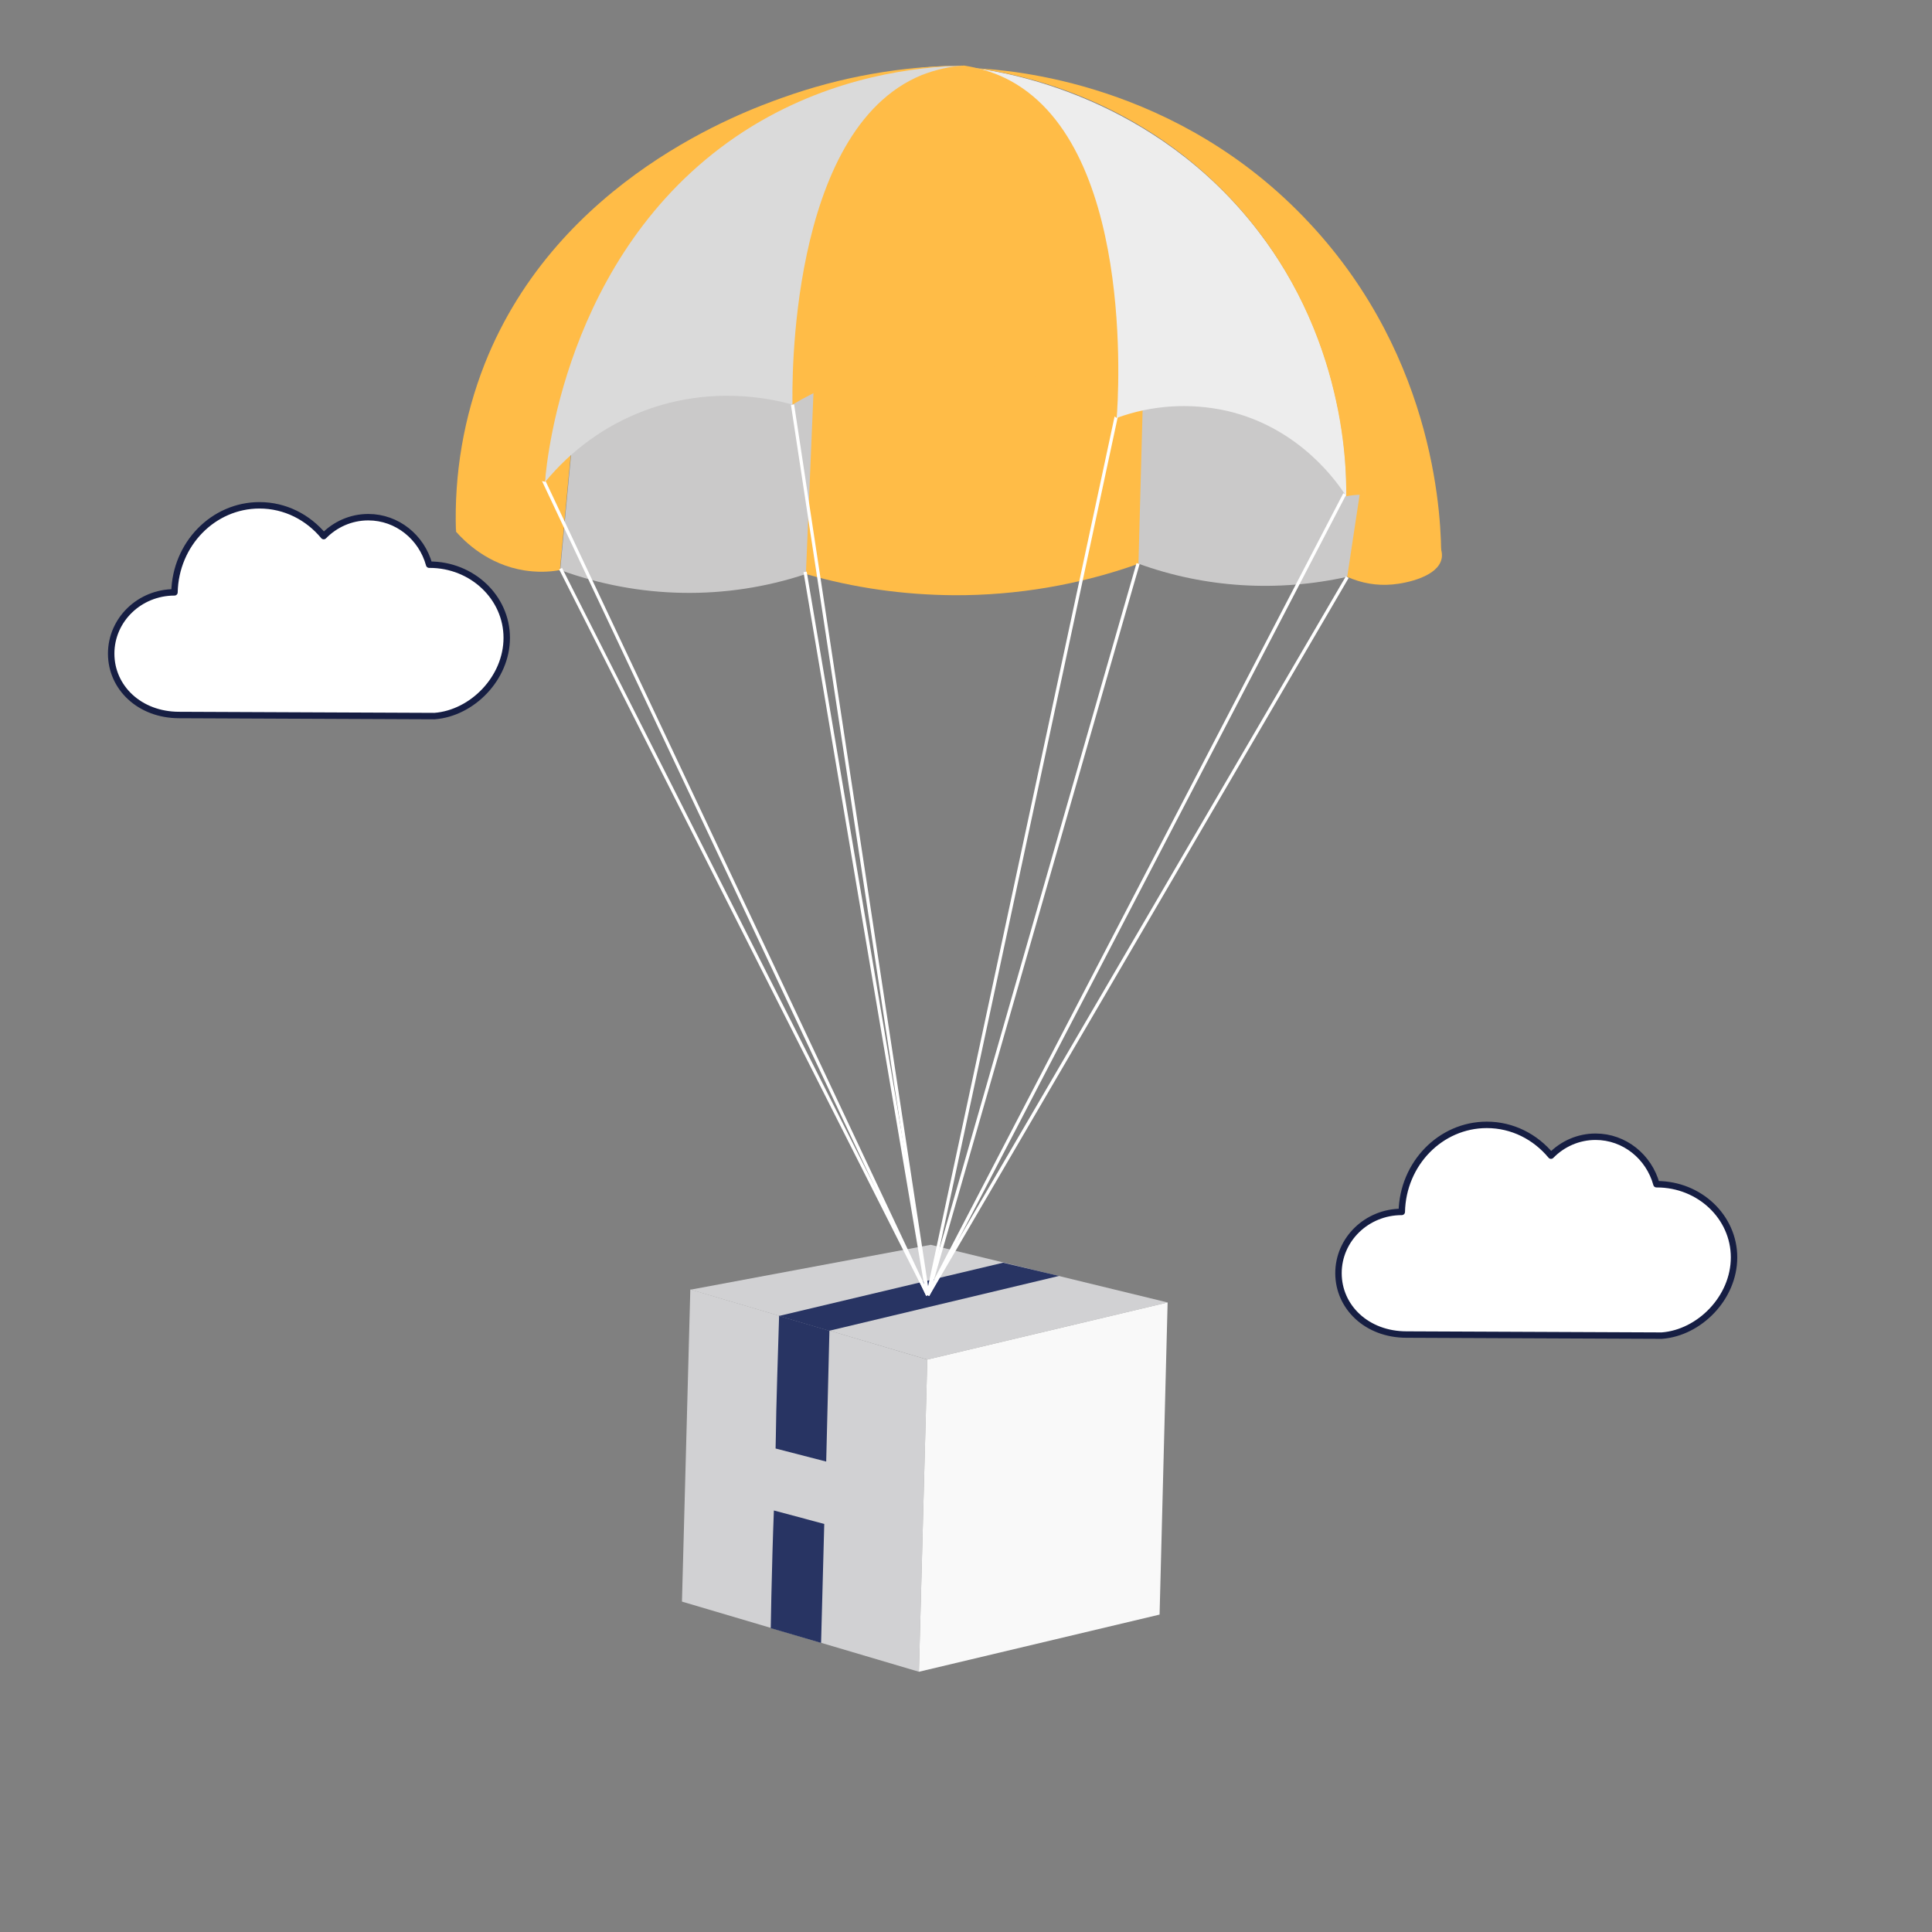 <?xml version="1.0" encoding="UTF-8" standalone="no"?>
<!-- Generator: Adobe Illustrator 18.1.1, SVG Export Plug-In . SVG Version: 6.00 Build 0)  -->

<svg
   version="1.1"
   id="Layer_1"
   x="0px"
   y="0px"
   viewBox="0 0 600 600"
   enable-background="new 0 0 600 600"
   xml:space="preserve"
   sodipodi:docname="banner.svg"
   inkscape:version="1.1 (c68e22c387, 2021-05-23)"
   xmlns:inkscape="http://www.inkscape.org/namespaces/inkscape"
   xmlns:sodipodi="http://sodipodi.sourceforge.net/DTD/sodipodi-0.dtd"
   xmlns="http://www.w3.org/2000/svg"
   xmlns:svg="http://www.w3.org/2000/svg"><rect x="0" y="0" width="600" height="600" fill="#808080" stroke="none"/><defs
   id="defs1112" /><sodipodi:namedview
   id="namedview1110"
   pagecolor="#ffffff"
   bordercolor="#666666"
   borderopacity="1.0"
   inkscape:pageshadow="2"
   inkscape:pageopacity="0.0"
   inkscape:pagecheckerboard="0"
   showgrid="false"
   inkscape:zoom="0.58572012"
   inkscape:cx="200.60776"
   inkscape:cy="285.97276"
   inkscape:window-width="1366"
   inkscape:window-height="705"
   inkscape:window-x="-8"
   inkscape:window-y="-8"
   inkscape:window-maximized="1"
   inkscape:current-layer="Layer_1" />

<g
   id="g1107">
	<path
   style="color:#000000;display:inline;overflow:visible;visibility:visible;fill:#ffffff;fill-opacity:1;fill-rule:nonzero;stroke:#161e43;stroke-width:2;stroke-linecap:round;stroke-linejoin:round;stroke-miterlimit:4;stroke-dasharray:none;stroke-dashoffset:0;stroke-opacity:1;marker:none;enable-background:accumulate"
   d="m 134.941,222.385 c 11.692,-0.884 22.431,-11.749 22.431,-24.3 0,-12.551 -10.739,-22.719 -23.969,-22.719 -0.042,0 -0.083,-2.1e-4 -0.125,0 -2.335,-8.505 -9.911,-14.75 -18.906,-14.75 -5.396,0 -10.292,2.244 -13.844,5.875 -4.843,-5.846 -11.964,-9.562 -19.938,-9.562 -14.388,0 -26.091,12.053 -26.406,27.031 -10.855,0 -19.656,8.516 -19.656,19.031 0,10.516 8.801,19.062 21.109,19.056 z"
   id="path1104-9"
   inkscape:transform-center-x="46.097102"
   inkscape:transform-center-y="-109.2672"><animateTransform
     values="0 600;0 -400"
     repeatCount="1"
     id="animateCloud1"
     attributeName="transform"
     additive="sum"
     begin="-500ms;animateCloud1.end+1000ms"
     dur="4000ms"
     fill="freeze"
     from="-800 -400"
     to="-1600 -400"
     type="translate" /></path>
    <path
   style="color:#000000;display:inline;overflow:visible;visibility:visible;fill:#ffffff;fill-opacity:1;fill-rule:nonzero;stroke:#161e43;stroke-width:2;stroke-linecap:round;stroke-linejoin:round;stroke-miterlimit:4;stroke-dasharray:none;stroke-dashoffset:0;stroke-opacity:1;marker:none;enable-background:accumulate"
   d="m 516.091,414.792 c 11.692,-0.884 22.431,-11.749 22.431,-24.3 0,-12.551 -10.739,-22.719 -23.969,-22.719 -0.042,0 -0.083,-2.1e-4 -0.125,0 -2.335,-8.505 -9.911,-14.75 -18.906,-14.75 -5.396,0 -10.292,2.244 -13.844,5.875 -4.843,-5.846 -11.964,-9.562 -19.938,-9.562 -14.388,0 -26.091,12.053 -26.406,27.031 -10.855,0 -19.656,8.516 -19.656,19.031 0,10.516 8.801,19.062 21.109,19.056 z"
   id="Cloud2">
      <animateTransform
   type="translate"
   to="-1600 -400"
   from="-800 -400"
   fill="freeze"
   dur="4000ms"
   begin="-1500ms;animateCloud2.end+1500ms"
   additive="sum"
   attributeName="transform"
   id="animateCloud2"
   repeatCount="1"
   values="0 500;0 -500" />
    </path>
</g>
<g
   id="Layer_3"
   transform="rotate(-12.245,370.367,257.422)">
	<g
   id="g1063">
		<path
   fill="#d1d1d3"
   d="m 254.9,401 -23.1,94.2 -31.2,-17.1 -17.3,-9.5 -18.8,-10.3 23.1,-94.2 v 0 z"
   id="path1051" />
		<path
   fill="#d1d1d3"
   d="m 187.7,364.2 75.8,2.2 68.1,33.1 -76.7,1.5 z"
   id="path1053" />
		<polygon
   fill="#f9f9f9"
   points="231.8,495.2 308.6,493.7 331.6,399.5 254.9,401 "
   id="polygon1055" />
		<path
   fill="#283463"
   d="m 300.4,384.3 -73.4,1.5 c -4.8,-2.6 -9.5,-5.2 -14.3,-7.8 l 71.6,-1.4 z"
   id="path1057" />
		<path
   fill="#283463"
   d="m 203,418 v 0 c 0,0 1.4,-5.8 2.7,-11.4 0.9,-3.7 3.5,-14.3 7.1,-28.6 l 14.3,7.8 -9.6,39.5 L 203,418"
   id="path1059" />
		<path
   fill="#283463"
   d="m 189.7,472.2 v 0 c 0.8,-3.2 1.5,-6.5 2.3,-9.7 2.1,-8.7 4.2,-17.3 6.4,-25.8 l 14.4,7.4 -8.8,35.9 z"
   id="path1061" />
	</g>
	<path
   fill="#ffbc47"
   d="m 166.4,118.7 c 1.9,3.4 7.4,12.1 18.3,16.3 3.4,1.3 7.1,2.1 10.7,2.2 4.7,-14.7 9.3,-29.4 14,-44.1 -2.9,-0.4 -18.7,-2.2 -31.6,8.8 -5.2,4.5 -9.1,10.2 -11.4,16.8 z"
   id="path1065" />
	<path
   fill="#ffbc47"
   d="m 463.7,191.9 c -2.3,5 -11.9,5.1 -16.6,4.5 -4.8,-0.6 -9.3,-2.4 -13.2,-5.3 2,-19.9 7.3,-34.5 13.3,-34.9 6.5,-0.4 12,16.4 16.4,29.9 0.4,1.4 1.1,3.7 0.1,5.8 z"
   id="path1067" />
	<path
   fill="#cac9c9"
   d="m 371.3,173.3 c 18.7,11.8 40.4,17.9 62.6,17.8 4.4,-11.6 8.9,-23.3 13.3,-34.9 -6.3,-33 -28.2,-54.5 -49,-54.1 -3.8,0.1 -13.6,1 -24.7,10.9 z"
   id="path1069" />
	<path
   fill="#ffbc47"
   d="m 269.8,154.6 c 13.7,7.4 28.4,12.8 43.6,16.2 19,4.2 38.6,5.1 58,2.6 4.6,-18.8 9.2,-37.5 13.8,-56.2 L 276.5,82.8 c -2.2,23.9 -4.5,47.8 -6.7,71.8 z"
   id="path1071" />
	<path
   fill="#cac9c9"
   d="m 195.5,137.2 c 22.1,14 48.3,20.2 74.3,17.4 4.9,-18.6 9.7,-37.3 14.6,-55.9 L 245.3,82.2 209.5,93.1 c -4.7,14.7 -9.3,29.4 -14,44.1 z"
   id="path1073" />
	<g
   id="g1091">
		<path
   fill="#ffffff"
   stroke="#ffffff"
   stroke-miterlimit="10"
   d="m 195.7,136.8 63.6,244.7"
   id="path1075" />
		<path
   fill="#ffffff"
   stroke="#ffffff"
   stroke-miterlimit="10"
   d="M 269.7,153.9 259.2,381.5"
   id="path1077" />
		<path
   fill="#ffffff"
   stroke="#ffffff"
   stroke-miterlimit="10"
   d="m 371.3,173.3 -112,208.2"
   id="path1079" />
		<path
   fill="#ffffff"
   stroke="#ffffff"
   stroke-miterlimit="10"
   d="M 433.9,191.2 259.3,381.5"
   id="path1081" />
		<path
   fill="#ffffff"
   stroke="#ffffff"
   stroke-miterlimit="10"
   d="M 374.6,126.7 C 336.2,211.6 297.7,296.6 259.3,381.5"
   id="path1083" />
		<path
   fill="#ffffff"
   stroke="#ffffff"
   stroke-miterlimit="10"
   d="m 195.7,106.2 c 21.2,91.8 42.4,183.5 63.5,275.2"
   id="path1085" />
		<path
   fill="#ffffff"
   stroke="#ffffff"
   stroke-miterlimit="10"
   d="M 276.9,102.3 259.3,381.5"
   id="path1087" />
		<path
   fill="#ffffff"
   stroke="#ffffff"
   stroke-miterlimit="10"
   d="M 438.6,165.8 259.3,381.5"
   id="path1089" />
	</g>
	<path
   fill="#dadada"
   d="m 196.7,109.5 c 10.1,-8 22,-13.2 34.7,-15.1 22.4,-3.3 39.6,4.8 45.5,7.9 0.6,-1.8 1.4,-4.4 2.5,-7.6 10.4,-30.1 20.4,-58.7 43.9,-73.8 5.6,-3.6 14.6,-8.2 27.9,-10.1 -9.1,-2.1 -51.8,-10.8 -94.8,14.8 -47,28 -58,75.9 -59.7,83.9 z"
   id="path1093" />
	<path
   fill="#ededed"
   d="m 374.4,127.7 c 11.5,-1.6 23.3,0.2 33.9,5.1 21.2,10 29,29.4 30.6,33.8 2.6,-11.3 9.2,-47.3 -9.2,-86.2 -22.5,-47.7 -65.9,-64.8 -75,-68.1 21.7,34.3 28.8,75.8 19.7,115.4 z"
   id="path1095" />
	<path
   fill="#ffbc47"
   d="m 276.9,102.3 c 34.7,-11.7 72.9,-1.7 97.5,25.4 1.9,-6.2 23.9,-82.9 -11.6,-110.6 -3.5,-2.7 -7.4,-4.8 -11.5,-6.4 -4.5,-0.7 -9.1,-0.6 -13.5,0.1 -44.1,7.8 -59.9,86.2 -60.9,91.5 z"
   id="path1097" />
	<path
   fill="#ffbc47"
   d="M 351.2,10.7 C 337,8 311.5,5.3 283.1,15.1 c -62.8,21.9 -83.9,86 -86.4,94.3 -1.5,-0.7 -10.1,-4.3 -19.5,-0.3 -4.5,2 -8.3,5.3 -10.8,9.5 3.2,-17.5 9.9,-34.2 19.8,-49 C 220.7,18.2 281.6,10.1 294,8.5 313,6 332.4,6.7 351.2,10.7"
   id="path1099" />
	<path
   fill="#ffbc47"
   d="m 438.9,166.6 c 2.2,-9.5 11,-53.2 -15,-97.2 -23.1,-39 -58.8,-53.4 -69.2,-57.1 10.3,2.8 60.4,17.5 91,68.9 30,50.2 20.3,100 17.9,110.7 0,-1.6 -0.1,-11.1 -7.8,-18.4 -4.5,-4.4 -10.6,-6.8 -16.9,-6.9 z"
   id="path1101" />
		 <animateTransform
   type="rotate"
   to="-1600 -400"
   from="-800 -400"
   fill="freeze"
   dur="6000ms"
   begin="-500ms"
   additive="sum"
   attributeName="transform"
   id="animateTransform3872"
   repeatCount="indefinite"
   values="0 241 179;-5 241 179;0 241 179" />
     
</g></svg>
